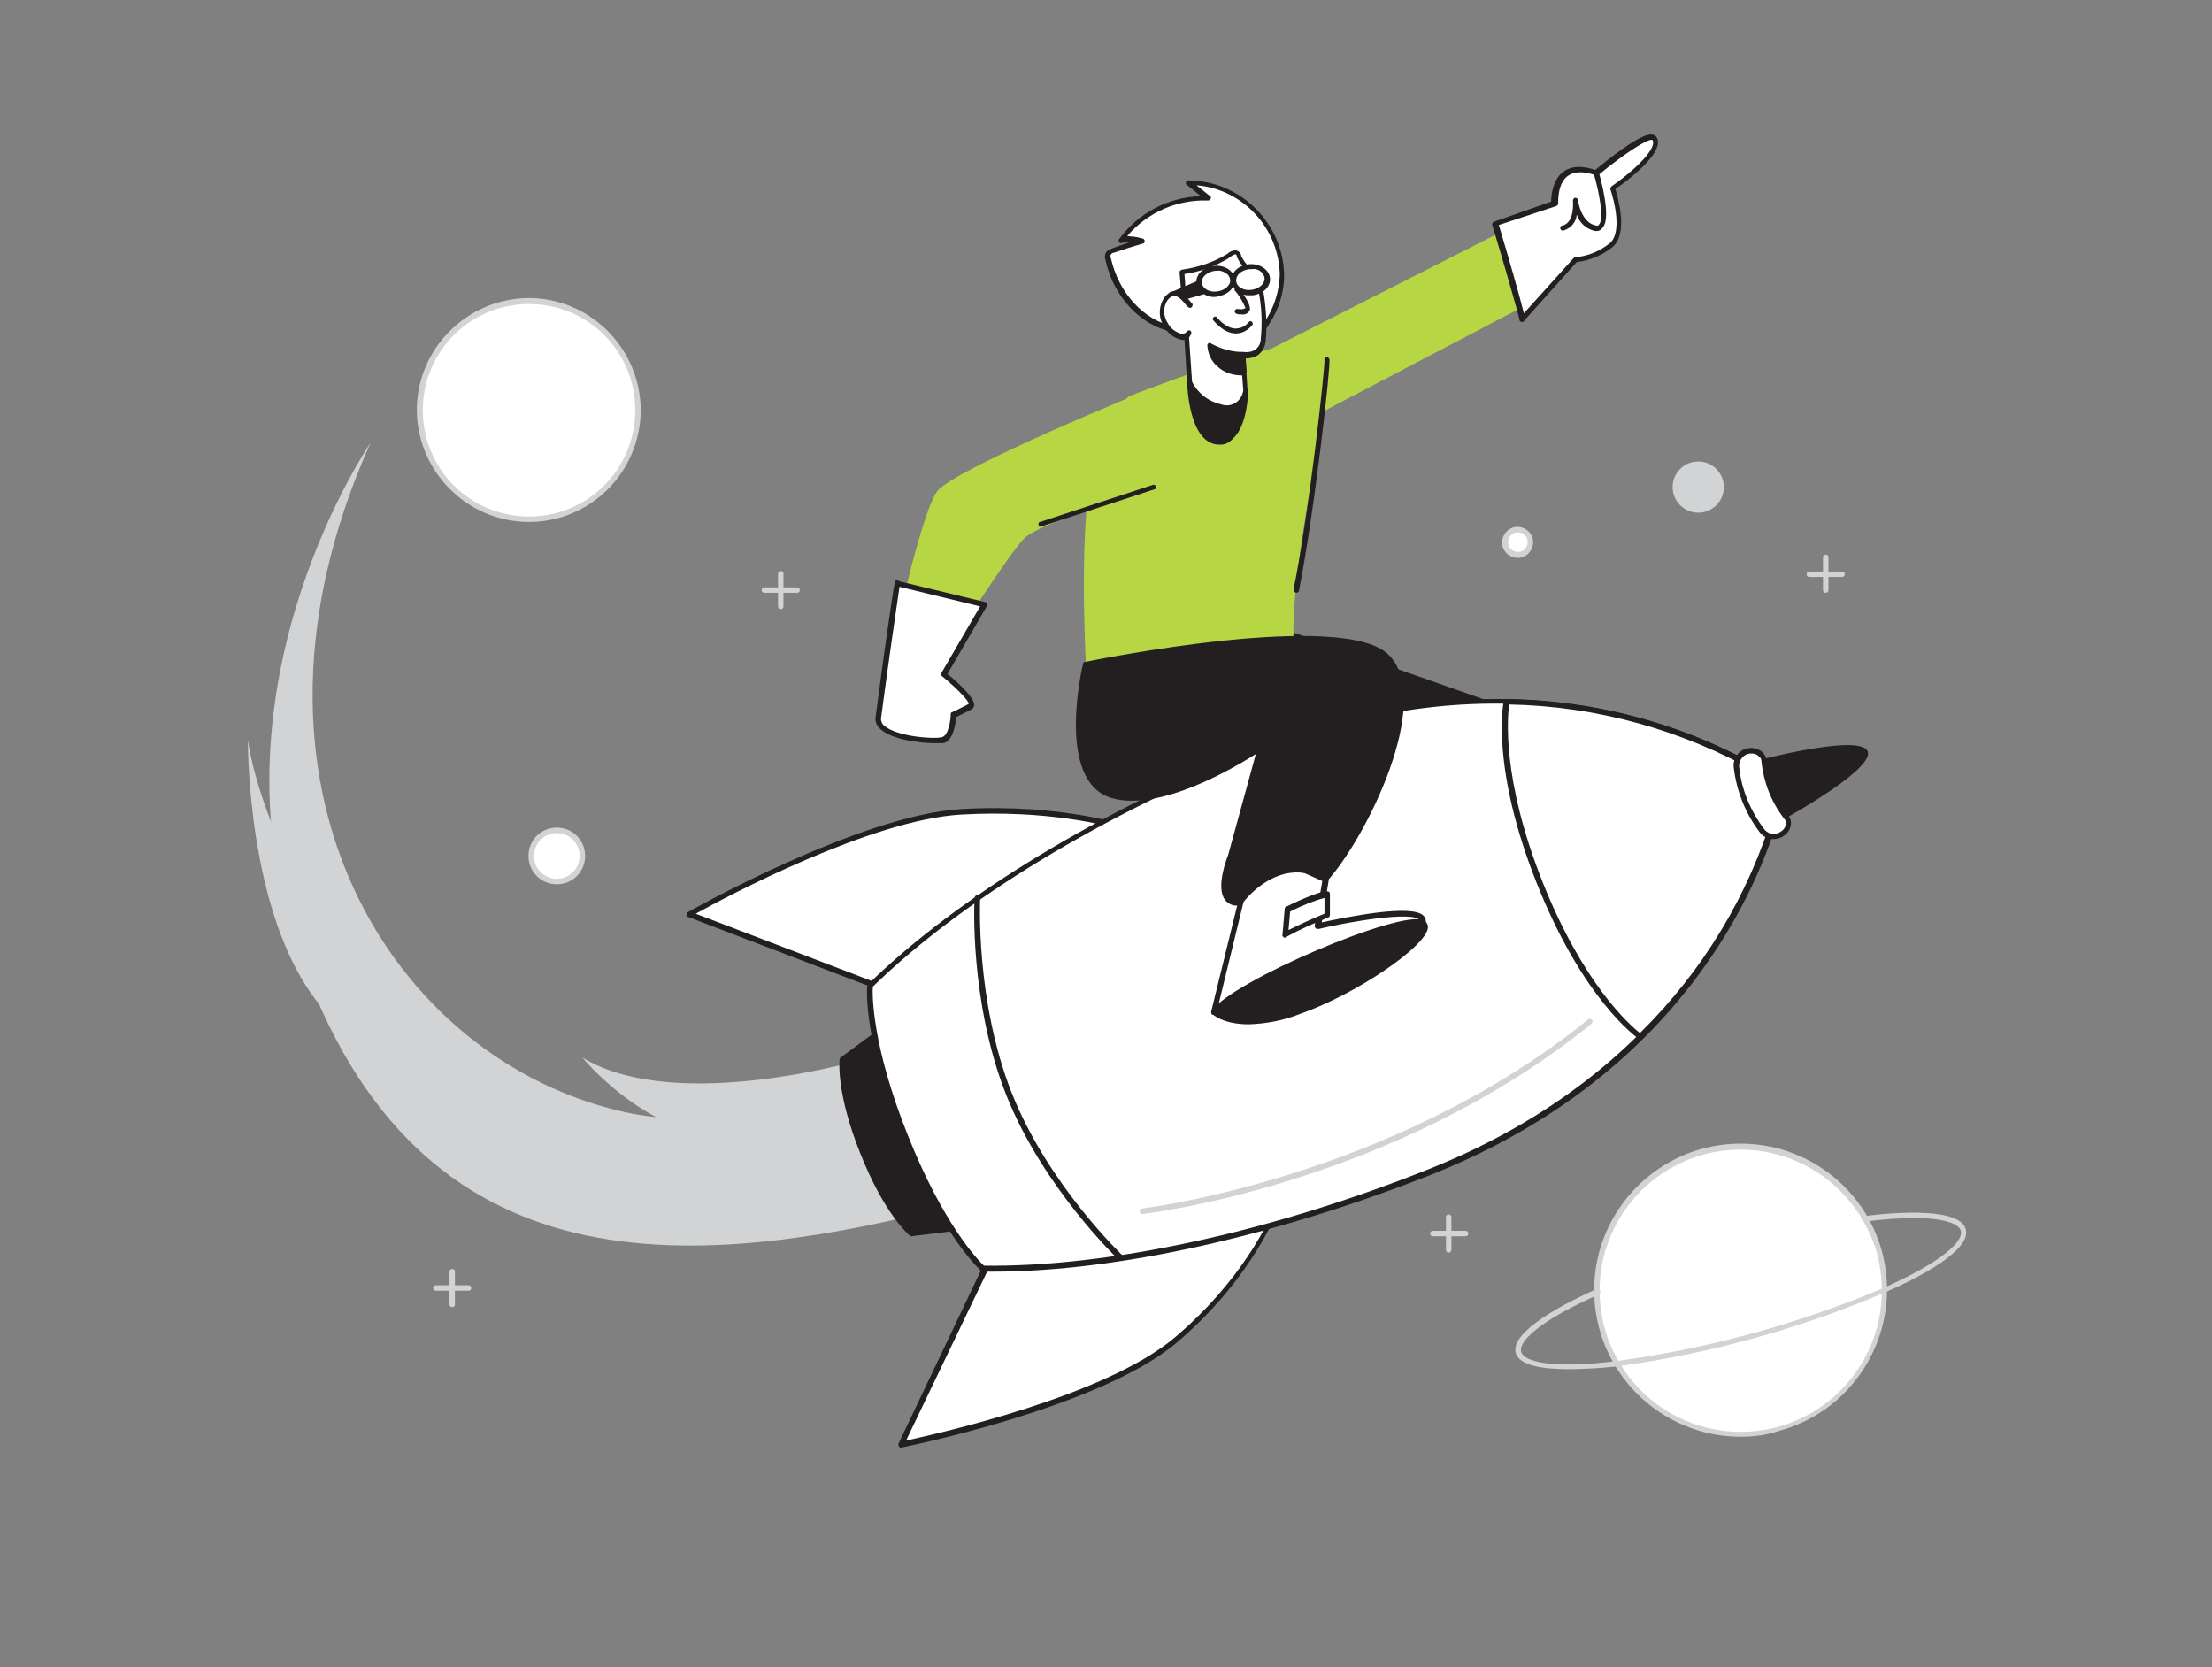 <?xml version="1.0" encoding="UTF-8"?>
<svg xmlns="http://www.w3.org/2000/svg" xmlns:xlink="http://www.w3.org/1999/xlink" version="1.1" id="Ebene_1" x="0px" y="0px" viewBox="0 0 406 306" style="enable-background:new 0 0 406 306;" xml:space="preserve">
<rect x="0" y="0" width="406" height="306" fill="#808080" stroke="none"/>
<style type="text/css">
	.st0{fill:#FFFFFF;}
	.st1{fill:#D1D3D4;}
	.st2{fill:#231F20;}
	.st3{fill:#B6D644;}
</style>
<circle class="st0" cx="97.1" cy="75.3" r="20"></circle>
<path class="st1" d="M97.1,95.8c-11.3,0-20.5-9.2-20.6-20.5c0-11.3,9.2-20.5,20.5-20.6c11.3,0,20.5,9.2,20.6,20.5c0,0,0,0,0,0  C117.6,86.6,108.4,95.8,97.1,95.8z M97.1,55.8c-10.8,0-19.5,8.7-19.5,19.5c0,10.8,8.7,19.5,19.5,19.5c10.8,0,19.5-8.7,19.5-19.5  c0,0,0,0,0,0C116.6,64.5,107.9,55.8,97.1,55.8z"></path>
<polygon class="st2" points="237.4,116.7 303.8,140 268.9,148.9 228.1,128.8 "></polygon>
<path class="st2" d="M269,149.4c-0.1,0-0.1,0-0.2,0l-40.8-20.2c-0.1-0.1-0.2-0.2-0.2-0.3c0-0.1,0-0.3,0.1-0.4l9.3-12.1  c0.1-0.2,0.3-0.2,0.5-0.2l66.4,23.3c0.2,0.1,0.3,0.2,0.3,0.4c0,0.2-0.1,0.4-0.3,0.4L269,149.4L269,149.4z M228.8,128.6l40.2,19.8  l33.3-8.5l-64.7-22.7L228.8,128.6z"></path>
<path class="st1" d="M159.6,194.1c0,0-35.2,10.7-52.7,0c0,0,13.4,16.7,31.6,14.9C156.8,207.1,159.6,194.1,159.6,194.1z"></path>
<path class="st1" d="M171.9,184.9c0,0-26.8,26-57.3,19.2c-42.3-9.4-74.9-59.7-46.6-122.8c0,0-29.4,42.8-14.2,90.4  c20.9,65.3,71.3,62.6,122.6,49.2"></path>
<path class="st3" d="M244.8,67.4c0,0-7.7,34.9-7.4,49.3c0,0.7,2.3,2.5,2.3,3c1.1,12.9-40.4,2-40.4,2s-1.5-27.3,1.6-37.1  c3.1-9.8,6.4-11.9,6.4-11.9s27.8-10.9,32.7-9.4C244.8,65,244.8,67.4,244.8,67.4z"></path>
<polygon class="st3" points="229.9,82.3 282.8,54.6 278.6,41 222.1,69.7 "></polygon>
<path class="st2" d="M154.6,194.5c0,0-0.8,5.7,3.7,17c4.5,11.4,9,14.9,9,14.9l16.1-2l-15.8-39.6L154.6,194.5z"></path>
<path class="st2" d="M167.3,226.9c-0.1,0-0.2,0-0.3-0.1c-0.2-0.2-4.6-3.8-9.1-15.1c-4.5-11.3-3.8-17-3.8-17.3c0-0.1,0.1-0.2,0.2-0.3  l13-9.6c0.1-0.1,0.3-0.1,0.4-0.1c0.1,0,0.2,0.1,0.3,0.3l15.8,39.6c0.1,0.1,0.1,0.3,0,0.4c-0.1,0.1-0.2,0.2-0.3,0.2L167.3,226.9  L167.3,226.9z M155,194.7c-0.1,1-0.3,6.6,3.7,16.6c4,10,7.9,13.9,8.7,14.6l15.3-1.9l-15.3-38.5L155,194.7z"></path>
<path class="st0" d="M234.7,220.9c0,0-4.5,12.9-18.8,25c-14.4,12.1-50.5,19.3-50.5,19.3l19.8-41.4L234.7,220.9z"></path>
<path class="st2" d="M165.4,265.7c-0.2,0-0.3-0.1-0.4-0.2c-0.1-0.2-0.1-0.4-0.1-0.5l19.7-41.4c0.1-0.2,0.2-0.3,0.4-0.3l49.5-2.9  c0.2,0,0.3,0.1,0.4,0.2c0.1,0.1,0.1,0.3,0.1,0.5c-0.1,0.1-4.7,13.2-19,25.3C201.9,258.4,165.8,265.6,165.4,265.7L165.4,265.7z   M185.6,224.2l-19.3,40.2c5.9-1.3,36.5-8.1,49.3-18.9c12.2-10.3,17.3-21.2,18.4-24.1L185.6,224.2z"></path>
<path class="st0" d="M207.3,152.2c0,0-12.1-4.3-30.9-3.2s-49.9,18.8-49.9,18.8l42.9,16.4L207.3,152.2z"></path>
<path class="st2" d="M169.4,184.7c-0.1,0-0.1,0-0.2,0l-42.9-16.4c-0.2-0.1-0.3-0.2-0.3-0.4c0-0.2,0.1-0.4,0.3-0.5  c0.3-0.2,31.5-17.8,50.1-18.9s31,3.2,31.1,3.2c0.3,0.1,0.4,0.4,0.3,0.6c0,0.1-0.1,0.2-0.2,0.2l-37.9,32  C169.7,184.6,169.5,184.7,169.4,184.7z M127.7,167.7l41.6,15.9l37-31.2c-3-0.9-14.2-3.8-29.8-2.9  C159.9,150.4,133.1,164.7,127.7,167.7z"></path>
<path class="st0" d="M159.7,180.9c15.8-15.4,41.2-31.4,71.7-43.5c46.2-18.4,80.5-2.5,91.8,4.2c2.5,1.5,3.7,4.5,2.9,7.3  c-3.6,12.7-17.5,47.8-63.7,66.2c-30.5,12.2-59.9,18.1-82,17.8c0,0-7.1-6.3-14.3-24.4S159.7,180.9,159.7,180.9z"></path>
<path class="st2" d="M182.3,233.4h-1.9c-0.1,0-0.2,0-0.3-0.1c-0.3-0.3-7.3-6.6-14.5-24.6s-6.5-27.4-6.4-27.8c0-0.1,0.1-0.2,0.2-0.3  c16.4-16,42.5-31.9,71.9-43.6c45.9-18.3,79.8-3.2,92.2,4.2c2.7,1.6,4,4.9,3.2,7.9c-4,13.9-18.1,48.2-64,66.5  C234,226.9,204.9,233.4,182.3,233.4z M180.6,232.3c22.7,0.3,52.5-6.1,81.6-17.7c45.5-18.1,59.5-52.1,63.4-65.9  c0.7-2.6-0.4-5.4-2.7-6.8c-12.3-7.3-45.9-22.3-91.3-4.1c-29.1,11.6-55.1,27.4-71.4,43.3c-0.1,1.4-0.2,10.7,6.4,27.2  C173.1,224.7,179.6,231.4,180.6,232.3L180.6,232.3z"></path>
<path class="st0" d="M326.1,148.9c-4.7,15.7-13.4,29.9-25.1,41.3c0,0-9.9-6.7-18.4-28.2c-8.6-21.5-6.1-33.2-6.1-33.2  c16.4,0.2,32.4,4.6,46.6,12.7C325.7,143,326.9,146,326.1,148.9z"></path>
<path class="st2" d="M301,190.7c-0.1,0-0.2,0-0.3-0.1c-0.4-0.3-10.1-7.1-18.6-28.4c-8.5-21.3-6.2-33-6.1-33.5  c0.1-0.2,0.3-0.4,0.5-0.4l0,0c16.5,0.2,32.6,4.6,46.9,12.8c2.7,1.6,4,4.9,3.2,7.9l0,0c-4.7,15.7-13.4,30-25.1,41.5  C301.3,190.7,301.2,190.7,301,190.7z M277,129.3c-0.3,2.2-1.4,13.6,6.1,32.5s16.1,26.4,17.9,27.8c11.5-11.3,20-25.3,24.6-40.8l0,0  c0.7-2.6-0.4-5.4-2.7-6.8C308.9,134,293.1,129.6,277,129.3L277,129.3z"></path>
<path class="st0" d="M166.7,178.7c-0.1,0-0.3-0.1-0.4-0.2c-0.2-0.2-0.2-0.5,0.1-0.7c0,0,0,0,0,0c11.4-9.3,23.4-18,35.8-25.8  c0.2-0.1,0.5-0.1,0.7,0.2c0.1,0.2,0.1,0.5-0.2,0.7c0,0,0,0,0,0c-12.4,7.9-24.3,16.5-35.7,25.7C167,178.7,166.8,178.7,166.7,178.7z"></path>
<path class="st2" d="M205.7,231.4c-0.1,0-0.3,0-0.3-0.1c-0.1-0.1-13.9-13.2-20.7-30.3c-6.8-17.1-5.9-36-5.8-36.2  c0-0.3,0.2-0.5,0.5-0.5c0,0,0,0,0,0c0.3,0,0.5,0.3,0.5,0.5c0,0.2-0.9,18.9,5.8,35.8c6.7,16.9,20.3,29.8,20.4,29.9  c0.2,0.2,0.2,0.5,0,0.7c0,0,0,0,0,0C205.9,231.4,205.8,231.4,205.7,231.4z"></path>
<path class="st2" d="M321.8,140.3c0,0,19.5-5.1,20.7-2.2c1.2,2.9-16.5,12.6-16.5,12.6"></path>
<path class="st2" d="M325.9,151.2c-0.2,0-0.4-0.2-0.4-0.5c0-0.2,0.1-0.3,0.2-0.4c8.3-4.6,16.9-10.5,16.2-12.1s-10.9,0.1-20.1,2.4  c-0.2,0.1-0.5-0.1-0.5-0.3c-0.1-0.2,0.1-0.5,0.3-0.5c4.7-1.2,20-4.9,21.2-1.9c1.2,3-12.5,10.9-16.7,13.2  C326.1,151.2,326,151.2,325.9,151.2z"></path>
<path class="st0" d="M323.5,152.6c-2.7-3.5-4.3-7.6-4.8-12c-0.1-1.4,1-2.6,2.4-2.8l0,0c1.2-0.3,2.4,0.5,2.6,1.7c0,0,0,0.1,0,0.1  c0.4,3.7,1.8,7.3,4.1,10.3c0.7,1,0.4,2.4-0.6,3c0,0-0.1,0-0.1,0.1l0,0C326,153.8,324.4,153.6,323.5,152.6z"></path>
<path class="st2" d="M325.5,154c-0.9,0-1.8-0.4-2.4-1.1c-2.7-3.5-4.4-7.7-4.9-12.2c-0.1-1.7,1.1-3.2,2.8-3.4  c0.8-0.1,1.6,0.1,2.3,0.6c0.5,0.4,0.9,1,0.9,1.6c0.4,3.7,1.8,7.1,4,10.1c0.4,0.5,0.6,1.2,0.5,1.8c-0.1,0.8-0.6,1.6-1.3,2  C326.9,153.8,326.2,154,325.5,154z M321.5,138.3h-0.3c-1.1,0.1-2,1.1-2,2.3c0.4,4.3,2.1,8.3,4.7,11.7l0,0c0.8,0.9,2.1,1,3,0.3  c0.5-0.3,0.8-0.8,0.9-1.3c0.1-0.4,0-0.7-0.3-1c-2.4-3.1-3.8-6.7-4.2-10.6c0-0.4-0.2-0.7-0.5-0.9C322.4,138.4,322,138.3,321.5,138.3  L321.5,138.3z"></path>
<path class="st1" d="M209.7,222.8c-0.3,0-0.5-0.2-0.5-0.5c0-0.3,0.2-0.5,0.5-0.5c0.5-0.1,45.7-5.5,81.8-34.7  c0.2-0.2,0.5-0.1,0.7,0.1c0.2,0.2,0.1,0.5-0.1,0.7C255.8,217.4,210.2,222.8,209.7,222.8L209.7,222.8z"></path>
<path class="st0" d="M230.7,61.1c0.9-0.4,1.6-1.1,2-2c1.7-2.6,2.6-5.6,2.6-8.7c-0.2-9.4-7.8-16.9-17.2-17l3.6,2.9  c-6.3-0.2-12.2,2.6-15.9,7.7c1.2-0.4,2.5-0.3,3.7,0.2c-1.8,0.5-3.6,1.1-5.4,1.8c-0.3,0.1-0.5,0.2-0.7,0.5c-0.1,0.3-0.2,0.7-0.1,1  c1.3,6,5.8,11.6,11.9,12.9c1,0.2,2,0.3,3.1,0.4c2.3,0.3,4.6,0.8,6.9,0.9c1.5,0.1,2.9,0,4.4-0.3C230,61.4,230.4,61.2,230.7,61.1z"></path>
<path class="st2" d="M226.3,62.3h-1.1c-1.5-0.1-3-0.3-4.5-0.6c-0.8-0.1-1.6-0.2-2.4-0.3l-0.8-0.1c-0.8-0.1-1.6-0.2-2.4-0.4  c-5.9-1.2-10.8-6.6-12.2-13.2c-0.2-0.5-0.1-1,0.1-1.4c0.2-0.3,0.6-0.5,0.9-0.6c1.2-0.5,2.4-0.9,3.6-1.3c-0.5,0-1.1,0.1-1.6,0.2  c-0.2,0.1-0.4,0-0.5-0.2c-0.1-0.2-0.1-0.4,0-0.5c3.5-4.8,9-7.7,15-7.9l-2.6-2.1c-0.1-0.1-0.2-0.3-0.1-0.5c0.1-0.2,0.2-0.3,0.4-0.3  c9.6,0.1,17.4,7.8,17.6,17.4c0,3.2-1,6.3-2.7,8.9c-0.5,1-1.3,1.8-2.3,2.2l0,0c-0.4,0.2-0.8,0.3-1.2,0.4  C228.6,62.2,227.5,62.3,226.3,62.3z M207.5,43.4c0.8,0,1.5,0.2,2.3,0.4c0.2,0.1,0.3,0.3,0.3,0.5c0,0.2-0.2,0.4-0.3,0.4  c-1.8,0.5-3.6,1.1-5.4,1.7c-0.3,0-0.6,0.3-0.6,0.6c0,0.1,0.1,0.3,0.1,0.4c1.4,6.3,6,11.4,11.5,12.5c0.8,0.2,1.6,0.3,2.3,0.3l0.8,0.1  c0.8,0.1,1.6,0.2,2.4,0.4c1.5,0.3,2.9,0.4,4.4,0.5c1.4,0.1,2.8,0,4.2-0.3c0.3-0.1,0.7-0.2,1-0.3l0,0c0.8-0.3,1.5-1,1.8-1.8  c1.6-2.5,2.5-5.4,2.6-8.4c-0.2-8.6-6.8-15.7-15.3-16.4l2.5,2c0.2,0.1,0.2,0.3,0.1,0.5c-0.1,0.2-0.3,0.3-0.5,0.3  c-5.7-0.2-11.1,2.2-14.8,6.5L207.5,43.4z M230.7,61.1L230.7,61.1z"></path>
<path class="st2" d="M218.4,70.2c0,0,0.2,10.6,5.2,11c5,0.3,5.1-9.4,5.1-9.4"></path>
<path class="st2" d="M223.8,81.6h-0.3c-5.3-0.4-5.6-10.9-5.6-11.4c0-0.2,0.1-0.5,0.4-0.5c0.2,0,0.5,0.1,0.5,0.4c0,0,0,0.1,0,0.1  c0,0.1,0.2,10.2,4.8,10.5c0.8,0.1,1.6-0.2,2.2-0.8c2.4-2.2,2.5-8.1,2.5-8.2c0-0.2,0.2-0.4,0.4-0.4c0.2,0,0.4,0.2,0.4,0.4  c0,0,0,0,0,0c0,0.3-0.1,6.4-2.8,8.8C225.6,81.3,224.7,81.7,223.8,81.6z"></path>
<path class="st0" d="M228.2,65.1l0.5,6.7c0,0-0.4,3.8-4.6,2.9c-2.5-0.6-4.6-2.2-5.7-4.5c0,0-1-16-1.4-20.3c3-0.4,5.9-1.3,8.4-2.9  c0.4-0.3,0.8-0.5,1.2-0.7c0.8-0.1,0.7,0.3,1.1,1c0.7,1.3,1.7,2.3,3,2.9c0.2,0.1,0.3,0.2,0.4,0.3c0.1,0.1,0.1,0.2,0.1,0.4  c0.4,3.8,1.2,7.6,0.7,11.5C231.5,65.7,228.2,65.1,228.2,65.1z"></path>
<path class="st2" d="M225.2,75.3c-0.4,0-0.9,0-1.3-0.1c-2.6-0.6-4.9-2.3-6-4.7c0-0.1,0-0.1,0-0.2c0-0.2-1-16.1-1.4-20.3  c0-0.1,0-0.2,0.1-0.3c0.1-0.1,0.2-0.1,0.3-0.2c2.9-0.4,5.7-1.3,8.2-2.8l0.3-0.2c0.3-0.3,0.6-0.4,1-0.5c0.6-0.2,1.2,0.2,1.4,0.8  c0,0,0,0,0,0.1c0,0.1,0.1,0.3,0.2,0.4c0.6,1.2,1.6,2.1,2.8,2.7c0.3,0.1,0.5,0.3,0.6,0.5c0.1,0.2,0.2,0.4,0.2,0.6  c0.1,0.8,0.2,1.6,0.3,2.5c0.5,3,0.7,6.1,0.4,9.1c-0.1,0.9-0.6,1.8-1.3,2.4c-0.7,0.5-1.6,0.7-2.4,0.7l0.4,6.2  c-0.1,1.1-0.7,2.2-1.6,2.9C226.8,75.1,226.1,75.3,225.2,75.3z M218.8,70.1c1.1,2.1,3,3.6,5.3,4.1c1.6,0.6,3.3-0.2,3.9-1.8  c0.1-0.2,0.1-0.4,0.2-0.7l-0.5-6.6c0-0.1,0-0.3,0.1-0.4c0.1-0.1,0.3-0.1,0.4-0.1c0.8,0.1,1.6,0,2.3-0.5c0.5-0.4,0.9-1.1,0.9-1.8  c0.3-3,0.2-5.9-0.4-8.9c-0.1-0.8-0.2-1.6-0.3-2.5c0,0,0-0.1,0-0.2l-0.2-0.1c-1.4-0.6-2.6-1.7-3.3-3.1c-0.1-0.2-0.2-0.3-0.2-0.5  c0-0.1-0.1-0.2-0.1-0.3l0,0c-0.1,0-0.2,0-0.3,0c-0.2,0.1-0.5,0.2-0.7,0.4c-0.2,0.1-0.3,0.2-0.4,0.3c-2.5,1.5-5.3,2.5-8.1,2.9  C217.8,55,218.7,68.9,218.8,70.1z"></path>
<path class="st2" d="M228.4,68.4c-1.6,0.1-3.3-0.4-4.6-1.4c-1.1-0.9-1.7-2.2-1.7-3.5c1.9,1,4,1.6,6.1,1.7L228.4,68.4z"></path>
<path class="st2" d="M227.9,68.9c-1.6,0-3.2-0.5-4.4-1.6c-1.2-1-1.8-2.4-1.9-3.9c0-0.2,0.1-0.3,0.2-0.4c0.1-0.1,0.3-0.1,0.4,0  c1.8,1,3.8,1.6,5.9,1.6c0.2,0,0.4,0.2,0.5,0.4l0.2,3.3c0,0.2-0.2,0.4-0.4,0.5C228.2,68.9,228,68.9,227.9,68.9z M222.6,64.2  c0.2,0.9,0.8,1.8,1.5,2.4c1.1,0.9,2.4,1.3,3.8,1.3l-0.1-2.4C226,65.5,224.2,65,222.6,64.2z"></path>
<path class="st0" d="M227.2,53.2c0,0,2.4,3,1.9,3.7c-0.5,0.6-1.9,0.3-1.9,0.3"></path>
<path class="st2" d="M227.8,57.7c-0.3,0-0.6,0-0.8-0.1c-0.2,0-0.4-0.3-0.4-0.5c0-0.2,0.3-0.4,0.5-0.4c0.5,0.1,1.3,0.1,1.5-0.2  c-0.5-1.1-1.1-2.2-1.9-3.1c-0.2-0.2-0.1-0.5,0.1-0.6c0,0,0,0,0,0c0.2-0.1,0.5-0.1,0.6,0.1c0,0,0,0,0,0c1.7,2.2,2.3,3.6,1.9,4.2  C229,57.6,228.4,57.8,227.8,57.7z"></path>
<path class="st2" d="M226.9,61.2h-0.2c-2.2-0.1-3.9-2.3-4-2.4c-0.2-0.2-0.1-0.5,0.1-0.6c0.2-0.2,0.5-0.1,0.6,0.1c0,0,1.5,1.9,3.3,2  c1,0,1.9-0.4,2.5-1.2c0.2-0.2,0.5-0.2,0.6,0c0.2,0.2,0.2,0.5,0,0.6c0,0,0,0,0,0C229.1,60.6,228,61.2,226.9,61.2z"></path>
<path class="st0" d="M230.2,155.6l-7.4,30.2c0,0,37-12.4,38.3-16.4c1.3-4-19.1,0.6-19.1,0.6l1.5-8.6L230.2,155.6z"></path>
<path class="st2" d="M222.8,186.3c-0.3,0-0.5-0.2-0.5-0.5c0,0,0-0.1,0-0.1l7.4-30.2c0.1-0.3,0.3-0.4,0.6-0.4c0,0,0.1,0,0.1,0  l13.2,5.8c0.2,0.1,0.3,0.3,0.3,0.5l-1.3,7.9c4.1-0.9,16.7-3.5,18.7-1.2c0.4,0.4,0.5,0.9,0.3,1.4c-1.4,4.2-34.8,15.5-38.6,16.7  C222.9,186.3,222.8,186.3,222.8,186.3z M230.5,156.3l-7,28.7c14.2-4.8,36.2-13.1,37.1-15.8c0.1-0.2,0-0.3-0.1-0.4  c-1.4-1.5-12.1,0.2-18.5,1.7c-0.2,0-0.3,0-0.5-0.1c-0.1-0.1-0.2-0.3-0.2-0.5l1.4-8.2L230.5,156.3z"></path>
<path class="st2" d="M199.3,121.8c0,0-5.1,21.3,5,24.2c10.1,2.9,27-8.7,27-8.7l-5.5,19.8c0,0-3.7,8.9,1.7,8.5  c4.8-6.2,11.4-7.9,15.9-4.4c7.1-7.8,19.4-32.4,11.4-40.8C246.8,112.1,199.3,121.8,199.3,121.8z"></path>
<path class="st2" d="M227.2,166.2c-0.9,0.1-1.8-0.3-2.4-1.1c-1.7-2.4,0.5-7.9,0.6-8.1l5.1-18.6c-3.8,2.4-17.5,10.6-26.4,8.1  c-10.4-3-5.5-23.9-5.3-24.7c0-0.2,0.2-0.3,0.3-0.3c2-0.4,47.9-9.7,55.9-1.2c8.1,8.5-4.1,33.3-11.4,41.4c-0.2,0.2-0.4,0.2-0.6,0.1  c-1.7-1.3-3.9-1.9-6.1-1.6c-3.2,0.4-6.5,2.5-9.1,5.9c-0.1,0.1-0.2,0.2-0.3,0.2L227.2,166.2z M231.4,136.9c0.1,0,0.2,0,0.3,0.1  c0.2,0.1,0.2,0.3,0.2,0.5l-5.5,19.8c-0.6,1.5-1.9,5.7-0.7,7.3c0.4,0.5,1.1,0.8,1.7,0.7c2.8-3.5,6.2-5.7,9.6-6.1  c2.3-0.3,4.6,0.2,6.5,1.6c7-8,18.7-32,11.2-39.9c-7.6-8-50.9,0.6-54.8,1.4c-0.5,2.5-4.2,20.8,4.7,23.3c9.8,2.8,26.5-8.5,26.7-8.6  C231.2,136.9,231.3,136.9,231.4,136.9L231.4,136.9z"></path>
<path class="st2" d="M222.8,185.8c0,0,4.1,4,15.6,0c11.6-4,26.2-14.6,22.7-16.4C257.5,167.6,226.7,180.2,222.8,185.8z"></path>
<path class="st2" d="M229.2,188c-4.7,0-6.6-1.8-6.7-1.9c-0.2-0.2-0.2-0.4-0.1-0.6c3.9-5.5,34.7-18.6,38.9-16.6  c0.5,0.2,0.8,0.8,0.8,1.3c-0.2,3.5-13.4,12.4-23.5,15.9C235.6,187.3,232.4,187.9,229.2,188z M223.4,185.7c1.1,0.8,5.5,2.9,14.8-0.3  c10.1-3.5,22.7-12.3,22.9-15.1c0-0.2-0.1-0.4-0.3-0.5C257.8,168.2,228.2,180,223.4,185.7L223.4,185.7z M222.8,185.8L222.8,185.8z"></path>
<path class="st0" d="M243.6,168.1c-2.7,1-5.3,2.2-7.7,3.6l0.4-4.7c0,0,6-2.9,7.3-2.7V168.1z"></path>
<path class="st2" d="M235.9,172.1c-0.1,0-0.2,0-0.3-0.1c-0.2-0.1-0.3-0.3-0.2-0.5l0.4-4.7c0-0.2,0.1-0.3,0.3-0.4  c1-0.5,6.2-3,7.6-2.8c0.3,0,0.4,0.3,0.4,0.5v3.8c0,0.2-0.1,0.4-0.3,0.5c-2.6,1-5.2,2.2-7.6,3.5C236.1,172.1,236,172.1,235.9,172.1z   M236.8,167.3l-0.3,3.4c2.2-1.1,4.4-2.1,6.6-3v-2.9C240.9,165.4,238.8,166.3,236.8,167.3z M243.6,168.1L243.6,168.1z"></path>
<path class="st3" d="M211.8,71.1c0,0-36.7,14.9-39.8,19.1s-8.4,29.5-8.4,29.5l11.1-1.6c0,0,10-15.7,13.1-19.1c3.1-3.3,20.7-8,20.7-8  L211.8,71.1z"></path>
<path class="st0" d="M180.7,111l-7.5,12.7c0,0,6.3,5.1,4.8,5.9c-1.5,0.8-3,1.5-3,1.5s-0.2,4.2-2,4.7c-1.9,0.5-12.3-0.4-11.8-4  c1.6-12.3,3.6-26.3,3.5-24.7L180.7,111z"></path>
<path class="st2" d="M171.5,136.4c-2.8,0-7.8-0.7-9.8-2.5c-0.7-0.5-1.1-1.4-1-2.2c0.7-5.2,1.5-11.4,2.3-16.8c0.7-4.8,1-6.9,1.2-7.8  c0,0,0-0.1,0-0.1c0,0,0,0,0,0.1c0.2-0.7,0.3-0.7,0.5-0.6c0.1,0,0.3,0.1,0.4,0.2l15.7,3.8c0.2,0,0.3,0.1,0.3,0.3  c0.1,0.1,0.1,0.3,0,0.5l-7.2,12.4c1.5,1.2,5,4.3,4.9,5.7c0,0.3-0.2,0.6-0.5,0.8c-1.1,0.6-2.2,1.1-2.8,1.4c-0.1,1.1-0.5,4.3-2.3,4.8  C172.6,136.4,172,136.4,171.5,136.4z M165.1,107.7c-0.4,2.7-2,13.6-3.4,24.2c0,0.5,0.2,1,0.6,1.3c2.3,2,9.1,2.5,10.6,2.1  c1.2-0.3,1.6-3.2,1.6-4.2c0-0.2,0.1-0.4,0.3-0.4c0,0,1.5-0.7,3-1.5c0.1-0.5-2.2-2.9-4.9-5.1c-0.2-0.2-0.3-0.4-0.1-0.6l7.1-12.2  L165.1,107.7z"></path>
<path class="st0" d="M279.4,58.5c0-0.5-5-17.5-5-17.5l10.8-3.8c0,0-0.2-4,2.2-5.5c2.3-1.5,5.5,0,5.5,0s9.5-8,10.7-6.3  c1.2,1.7-2.3,5.3-7.7,9.1c0,0,2.8,8-0.3,10.5c-1.9,1.5-4.1,2.4-6.5,2.6L279.4,58.5z"></path>
<path class="st2" d="M279.4,59.1c-0.1,0-0.1,0-0.2,0c-0.2-0.1-0.3-0.2-0.3-0.4c-0.1-0.7-3-10.8-5-17.4c-0.1-0.3,0.1-0.5,0.3-0.6  l10.5-3.7c0-1.1,0.3-4.2,2.4-5.6s4.8-0.5,5.7-0.2c1.8-1.5,8.3-6.8,10.4-6.5c0.3,0,0.6,0.2,0.8,0.4c1.7,2.4-3.8,7-7.5,9.6  c0.5,1.7,2.4,8.3-0.6,10.7c-1.9,1.5-4.1,2.4-6.5,2.7l-9.6,10.7C279.7,59,279.6,59.1,279.4,59.1z M279.9,58.5L279.9,58.5z   M275.1,41.3c1.6,5.3,3.9,13.3,4.6,16.2l9.1-10.1c0.1-0.1,0.2-0.2,0.4-0.2c2.3-0.2,4.4-1.1,6.2-2.5c2.4-1.9,0.9-7.8,0.2-9.9  c-0.1-0.2,0-0.4,0.2-0.6c6.2-4.4,8.2-7.5,7.5-8.5c-0.7-0.4-5.3,2.6-9.9,6.4c-0.2,0.1-0.4,0.1-0.5,0.1c0,0-3-1.3-5,0  c-2.1,1.3-1.9,5-1.9,5.1c0,0.2-0.1,0.4-0.3,0.5L275.1,41.3z"></path>
<path class="st2" d="M237.9,108.8L237.9,108.8c-0.3-0.1-0.5-0.3-0.5-0.5c3-14.6,5.8-41,5.7-42.2c-0.1-0.2,0.1-0.5,0.3-0.5  c0,0,0,0,0,0c0.3-0.1,0.5,0.1,0.6,0.3c0.3,0.9-2.7,28-5.6,42.6C238.3,108.7,238.1,108.8,237.9,108.8z"></path>
<path class="st2" d="M191.1,96.7c-0.3,0-0.5-0.2-0.5-0.5c0-0.2,0.1-0.4,0.3-0.4l20.7-6.8c0.3-0.1,0.5,0.1,0.6,0.3  c0.1,0.2-0.1,0.5-0.3,0.5l-20.7,6.8C191.2,96.7,191.1,96.7,191.1,96.7z"></path>
<path class="st2" d="M293.1,42.4c-0.1,0-0.2,0-0.3,0c-1.6-0.3-2.9-1.5-3.4-3c-0.1,1.4-1.1,2.5-2.4,2.9c-0.2,0.1-0.5,0-0.6-0.3  c-0.1-0.2,0-0.5,0.3-0.6c0,0,0,0,0.1,0c2.3-0.6,1.9-4.5,1.9-4.6c0-0.2,0.2-0.5,0.4-0.5c0.2,0,0.5,0.1,0.5,0.4c0,0,0.6,4.3,3.4,4.7  c0.2,0.1,0.4,0,0.5-0.2c1-1.1-0.1-6.4-1-9.4c-0.1-0.2,0.1-0.5,0.3-0.6c0.2-0.1,0.5,0.1,0.6,0.3c0,0,0,0,0,0  c0.3,0.9,2.4,8.4,0.8,10.2C293.9,42.2,293.5,42.4,293.1,42.4z"></path>
<path class="st1" d="M64.2,180.8c-1.5-3-16.4-28.6-18.7-45c0,0-0.3,31.9,13,48.4S64.2,180.8,64.2,180.8z"></path>
<polygon class="st2" points="220.1,51.9 215,54.1 215,55.2 221.9,53.2 "></polygon>
<path class="st2" d="M215,55.7c-0.1,0-0.2,0-0.3-0.1c-0.1-0.1-0.2-0.2-0.2-0.4v-1.1c0-0.2,0.1-0.3,0.3-0.4l5.1-2.2  c0.1-0.1,0.3,0,0.4,0.1l1.8,1.3c0.1,0.1,0.2,0.3,0.2,0.4c0,0.2-0.1,0.3-0.3,0.4L215,55.7L215,55.7z M215.4,54.4v0.2l5.5-1.6  l-0.8-0.6L215.4,54.4z"></path>
<path class="st0" d="M218.4,56.2c-0.8-1-2-2.7-3.4-2c-0.4,0.2-0.7,0.5-1,0.8c-1,1.5-0.9,3.4,0.1,4.8c0.8,1.3,3,3.2,4.4,1.4"></path>
<path class="st2" d="M217.1,62.4H217c-1.4-0.3-2.6-1.1-3.3-2.4c-1.1-1.6-1.1-3.7,0-5.4c0.3-0.4,0.7-0.7,1.1-1c1.7-0.7,3,0.9,3.8,1.9  l0.2,0.2c0.2,0.2,0.1,0.5-0.1,0.7c-0.2,0.2-0.5,0.1-0.7-0.1c0,0,0,0,0,0l-0.2-0.2c-0.9-1.1-1.8-2.1-2.7-1.7  c-0.3,0.2-0.6,0.4-0.8,0.7c-0.9,1.3-0.8,3,0.1,4.3c0.5,1,1.5,1.6,2.5,1.9c0.4,0,0.8-0.2,1-0.5c0.2-0.2,0.4-0.2,0.6-0.1  c0.2,0.2,0.2,0.4,0.1,0.6c0,0,0,0,0,0C218.4,62,217.8,62.4,217.1,62.4z"></path>
<ellipse transform="matrix(0.994 -0.106 0.106 0.994 -4.206 23.89)" class="st0" cx="223.2" cy="51.6" rx="3.1" ry="2.4"></ellipse>
<path class="st2" d="M223,54.5c-1.6,0.1-3-0.9-3.4-2.5c-0.2-1.6,1.3-3,3.2-3.2c0.9-0.1,1.8,0.1,2.5,0.5c0.7,0.4,1.2,1.1,1.3,1.9  c0.2,1.6-1.3,3-3.2,3.2C223.3,54.5,223.2,54.5,223,54.5z M223.4,49.7H223c-1.4,0.2-2.5,1.1-2.4,2.2c0.1,1.1,1.4,1.8,2.8,1.6  s2.5-1.1,2.4-2.2l0,0c-0.1-0.5-0.4-1-0.9-1.2C224.5,49.8,223.9,49.6,223.4,49.7z"></path>
<ellipse transform="matrix(0.994 -0.106 0.106 0.994 -4.138 24.56)" class="st0" cx="229.5" cy="51.3" rx="3.1" ry="2.4"></ellipse>
<path class="st2" d="M229.4,54.2c-1.6,0.1-3-0.9-3.4-2.5c-0.2-1.6,1.3-3,3.2-3.2c1.9-0.2,3.7,0.9,3.9,2.5l0,0c0.2,1.6-1.3,3-3.2,3.2  L229.4,54.2z M229.7,49.4h-0.4c-1.5,0.2-2.5,1.1-2.4,2.2c0.1,1.1,1.4,1.8,2.8,1.6c1.4-0.2,2.5-1.1,2.4-2.2  C231.9,49.9,230.8,49.2,229.7,49.4L229.7,49.4z"></path>
<circle class="st0" cx="102.2" cy="157.1" r="4.7"></circle>
<path class="st1" d="M102.2,162.3c-2.9,0-5.2-2.3-5.2-5.2c0-2.9,2.3-5.2,5.2-5.2c2.9,0,5.2,2.3,5.2,5.2c0,0,0,0,0,0  C107.4,160,105.1,162.3,102.2,162.3z M102.2,152.9c-2.3,0-4.2,1.9-4.2,4.2c0,2.3,1.9,4.2,4.2,4.2c2.3,0,4.2-1.9,4.2-4.2c0,0,0,0,0,0  C106.4,154.8,104.5,152.9,102.2,152.9L102.2,152.9z"></path>
<circle class="st0" cx="278.6" cy="99.5" r="2.3"></circle>
<path class="st1" d="M278.6,102.4c-1.6,0-2.9-1.3-2.9-2.8c0-1.6,1.3-2.9,2.8-2.9c1.6,0,2.9,1.3,2.9,2.8c0,0,0,0,0,0  C281.4,101.1,280.1,102.4,278.6,102.4z M278.6,97.7c-1,0-1.8,0.8-1.8,1.8c0,1,0.8,1.8,1.8,1.8c1,0,1.8-0.8,1.8-1.8c0,0,0,0,0,0  C280.4,98.5,279.6,97.7,278.6,97.7z"></path>
<circle class="st1" cx="311.7" cy="89.4" r="4.7"></circle>
<circle class="st0" cx="319.5" cy="236.9" r="26.4"></circle>
<path class="st1" d="M319.5,263.7c-14.8,0-26.9-12-26.9-26.9c0-14.8,12-26.9,26.9-26.9c12.1,0,22.7,8.1,25.9,19.7l0,0  c3.9,14.3-4.5,29.1-18.8,33C324.3,263.4,321.9,263.7,319.5,263.7z M319.5,211c-14.3,0-25.9,11.6-25.9,25.9  c0,14.3,11.6,25.9,25.9,25.9s25.9-11.6,25.9-25.9c0-2.3-0.3-4.6-0.9-6.9l0,0C341.3,218.8,331.1,211,319.5,211L319.5,211z"></path>
<path class="st1" d="M287.8,251.3c-4.7,0-9-0.7-9.6-3c-1-3.9,8.8-9,14.8-11.7c0.3-0.1,0.6,0,0.7,0.3c0.1,0.3,0,0.6-0.3,0.7l0,0  c-11.2,5-14.7,8.7-14.2,10.5c0.5,1.8,5.4,3.2,17.6,1.7c16.8-2.3,33.3-6.8,48.9-13.4c11.2-5,14.7-8.7,14.2-10.5s-5.4-3.2-17.6-1.7  c-0.3,0-0.5-0.2-0.6-0.4c0-0.3,0.2-0.5,0.4-0.6c6.5-0.8,17.6-1.5,18.7,2.4c1.1,3.9-8.8,9-14.8,11.6c-15.7,6.7-32.3,11.3-49.3,13.6  C293.8,251.1,290.8,251.3,287.8,251.3z"></path>
<path class="st1" d="M265.9,229.9c-0.3,0-0.5-0.2-0.5-0.5v-6c0-0.3,0.2-0.5,0.5-0.5s0.5,0.2,0.5,0.5v6  C266.4,229.7,266.2,229.9,265.9,229.9z"></path>
<path class="st1" d="M269,226.9h-6c-0.3,0-0.5-0.2-0.5-0.5c0-0.3,0.2-0.5,0.5-0.5h6c0.3,0,0.5,0.2,0.5,0.5  C269.5,226.7,269.3,226.9,269,226.9z"></path>
<path class="st1" d="M335.1,108.8c-0.3,0-0.5-0.2-0.5-0.5v-6c0-0.3,0.2-0.5,0.5-0.5s0.5,0.2,0.5,0.5v6  C335.6,108.6,335.4,108.8,335.1,108.8z"></path>
<path class="st1" d="M338.1,105.9h-6c-0.3,0-0.5-0.2-0.5-0.5s0.2-0.5,0.5-0.5h6c0.3,0,0.5,0.2,0.5,0.5  C338.6,105.6,338.4,105.9,338.1,105.9z"></path>
<path class="st1" d="M83,239.9c-0.3,0-0.5-0.2-0.5-0.5v-6c0-0.3,0.2-0.5,0.5-0.5s0.5,0.2,0.5,0.5v6C83.5,239.7,83.3,239.9,83,239.9z  "></path>
<path class="st1" d="M86,236.9h-6c-0.3,0-0.5-0.2-0.5-0.5c0-0.3,0.2-0.5,0.5-0.5h6c0.3,0,0.5,0.2,0.5,0.5  C86.5,236.7,86.3,236.9,86,236.9z"></path>
<path class="st1" d="M143.3,111.8c-0.3,0-0.5-0.2-0.5-0.5v-6c0-0.3,0.2-0.5,0.5-0.5c0.3,0,0.5,0.2,0.5,0.5v6  C143.8,111.6,143.6,111.8,143.3,111.8z"></path>
<path class="st1" d="M146.3,108.8h-6c-0.3,0-0.5-0.2-0.5-0.5s0.2-0.5,0.5-0.5h6c0.3,0,0.5,0.2,0.5,0.5S146.6,108.8,146.3,108.8z"></path>
</svg>
